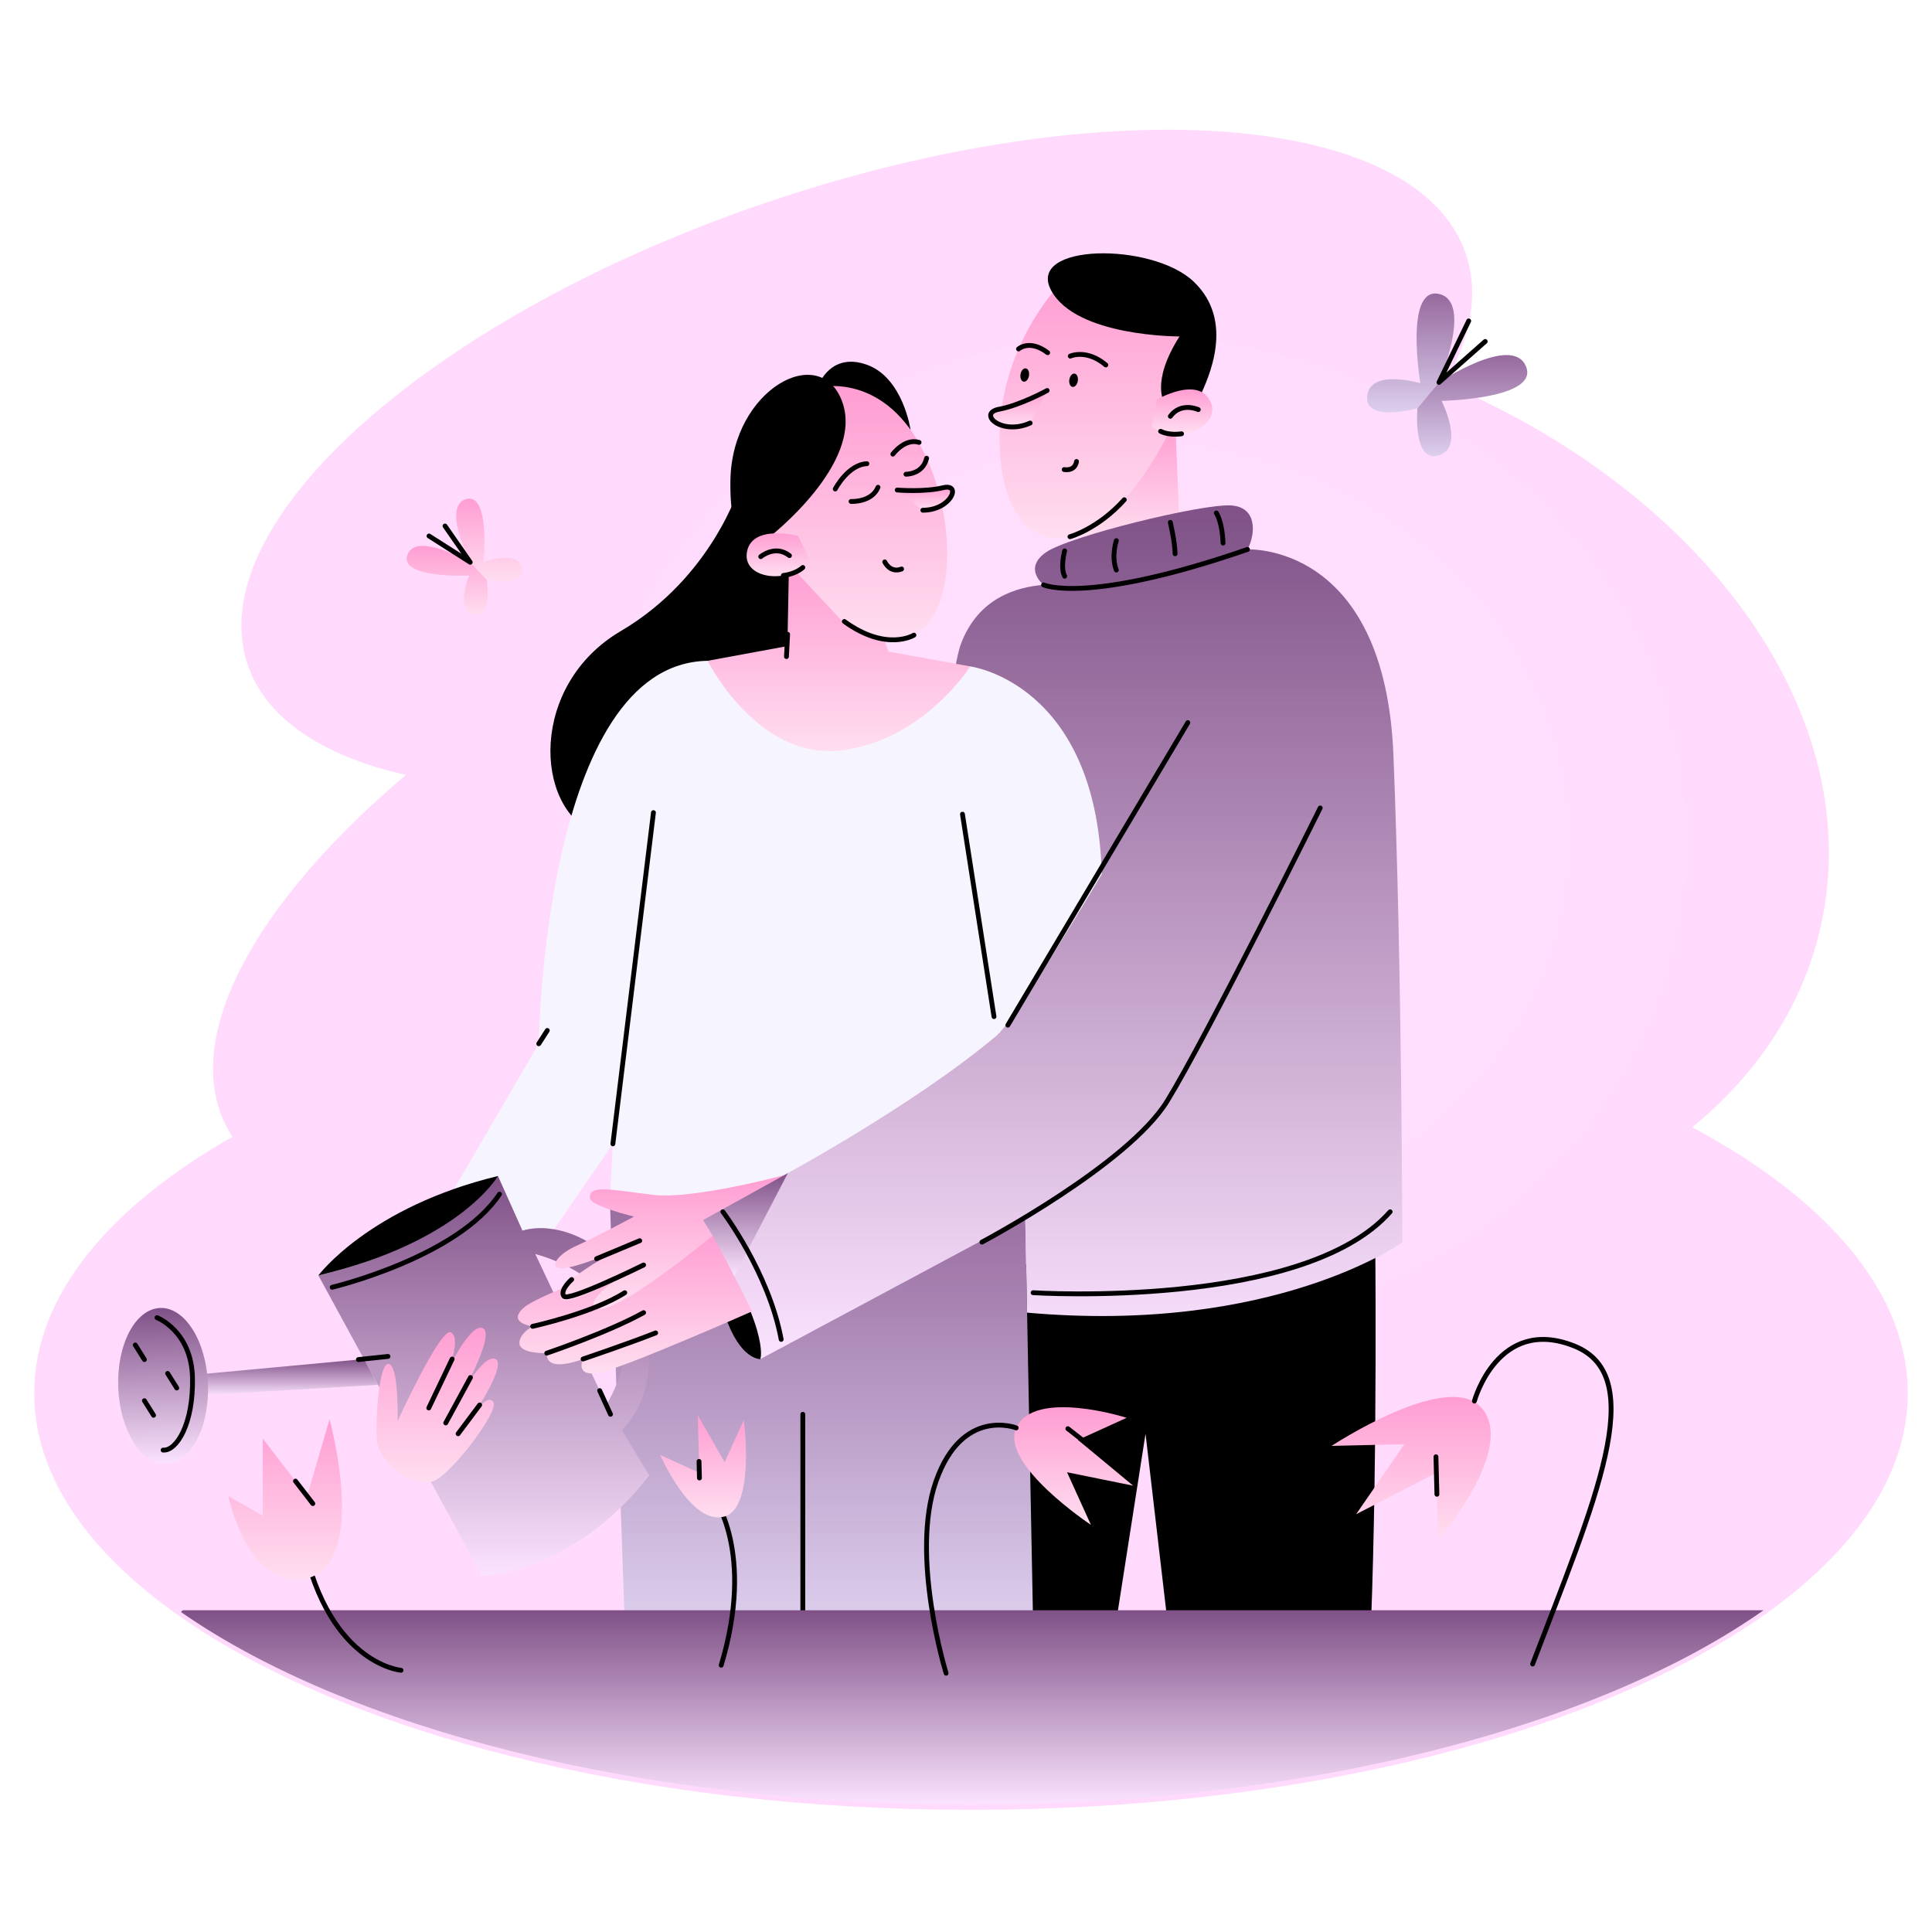 <?xml version="1.0" encoding="UTF-8"?> <svg xmlns="http://www.w3.org/2000/svg" width="730" height="730" viewBox="0 0 730 730" fill="none"><g filter="url(#filter0_ii_25_96)"><path d="M639.426 423.991C663.888 403.938 681.058 378.348 687.868 348.494C706.013 268.99 644.871 184.839 546.011 142.952C555.793 125.636 558.896 108.926 553.895 94.082C535.773 40.259 418.028 31.328 290.905 74.138C163.783 116.949 75.428 195.282 93.554 249.108C100.514 269.771 122.155 283.82 153.377 290.861C97.098 338.413 68.588 389.126 85.199 422.976C85.984 424.571 86.856 426.112 87.82 427.593C40.895 454.304 12.929 487.924 12.929 524.453C12.929 555.61 33.274 584.653 68.376 609.093C131.24 652.871 241.448 681.896 366.888 681.896C492.977 681.896 603.667 652.572 666.366 608.418C700.877 584.116 720.846 555.322 720.846 524.453C720.843 486.267 690.274 451.253 639.426 423.991Z" fill="url(#paint0_radial_25_96)"></path></g><path d="M519.599 465.699C519.599 465.699 520.541 547.704 518.03 613.667H441.23L432.835 541.736L421.6 613.667H373.851L384.856 477.971L519.599 465.699Z" fill="black"></path><path d="M387.203 450.644L390.357 613.667H236.071L230.435 453.429L387.203 450.644Z" fill="url(#paint1_linear_25_96)"></path><path d="M287.321 513.514C287.321 513.514 279.776 514.091 273.966 497.129C268.155 480.168 294.712 492.363 287.321 513.514Z" fill="black"></path><path d="M279.503 183.643C279.503 183.643 269.163 218.117 234.576 238.44C199.988 258.763 201.751 305.1 224.823 314.827C247.894 324.554 367.213 272.684 279.503 183.643Z" fill="black"></path><path d="M444.129 160.957L445.462 193.865L408.838 203.264L407.998 194.409L444.129 160.957Z" fill="url(#paint2_linear_25_96)"></path><path d="M309.299 145.514C309.299 145.514 313.763 132.929 327.497 137.798C341.232 142.667 344.036 162.362 344.036 162.362L309.299 145.514Z" fill="black"></path><path d="M309.846 146.299C309.846 146.299 336.454 139.911 351.091 175.371C367.293 214.616 355.076 268.574 308.499 226.522C260.49 183.175 303.122 145.054 309.846 146.299Z" fill="url(#paint3_linear_25_96)"></path><path d="M339.013 185.156C339.013 185.156 349.208 186.007 356.351 184.28C363.519 182.554 359.311 192.778 348.689 192.792" fill="url(#paint4_linear_25_96)"></path><path d="M339.013 185.156C339.013 185.156 349.208 186.007 356.351 184.28C363.519 182.554 359.311 192.778 348.689 192.792" stroke="black" stroke-width="1.825" stroke-miterlimit="10" stroke-linecap="round" stroke-linejoin="round"></path><path d="M321.576 189.471C321.576 189.471 329.376 189.888 331.752 184.113" stroke="black" stroke-width="1.825" stroke-miterlimit="10" stroke-linecap="round" stroke-linejoin="round"></path><path d="M342.327 179.182C342.327 179.182 348.707 179.276 350.123 173.13" stroke="black" stroke-width="1.825" stroke-miterlimit="10" stroke-linecap="round" stroke-linejoin="round"></path><path d="M315.602 184.759C315.602 184.759 320.376 175.557 327.552 175.207" stroke="black" stroke-width="1.825" stroke-miterlimit="10" stroke-linecap="round" stroke-linejoin="round"></path><path d="M337.362 171.594C337.362 171.594 341.885 165.458 347.268 167.155" stroke="black" stroke-width="1.825" stroke-miterlimit="10" stroke-linecap="round" stroke-linejoin="round"></path><path d="M334.304 212.312C334.304 212.312 336.261 216.696 340.67 214.992" stroke="black" stroke-width="1.825" stroke-miterlimit="10" stroke-linecap="round" stroke-linejoin="round"></path><path d="M290.672 202.955C290.672 202.955 326.504 175.156 318.296 151.986C310.087 128.816 276.638 147.099 275.988 181.306C275.339 215.518 290.672 202.955 290.672 202.955Z" fill="black"></path><path d="M398.596 109.606C398.596 109.606 373.228 136.871 378.36 176.152C383.492 215.434 417.517 214.423 444.1 158.6C470.68 102.773 413.035 98.426 398.596 109.606Z" fill="url(#paint5_linear_25_96)"></path><path d="M389.241 159.844C378.327 164.72 369.301 156.157 377.455 154.632C385.583 153.117 395.661 147.551 395.661 147.551" fill="url(#paint6_linear_25_96)"></path><path d="M389.241 159.844C378.327 164.72 369.301 156.157 377.455 154.632C385.583 153.117 395.661 147.551 395.661 147.551" stroke="black" stroke-width="1.825" stroke-miterlimit="10" stroke-linecap="round" stroke-linejoin="round"></path><path d="M407.249 143.934C407.47 142.546 406.931 141.307 406.045 141.166C405.16 141.025 404.262 142.035 404.041 143.422C403.82 144.81 404.359 146.049 405.245 146.19C406.13 146.331 407.028 145.321 407.249 143.934Z" fill="black"></path><path d="M388.802 141.95C389.024 140.563 388.485 139.324 387.599 139.182C386.713 139.041 385.816 140.051 385.595 141.439C385.373 142.826 385.912 144.066 386.798 144.207C387.684 144.348 388.581 143.338 388.802 141.95Z" fill="black"></path><path d="M384.853 131.856C384.853 131.856 389.01 128.071 395.861 133.261" stroke="black" stroke-width="1.825" stroke-miterlimit="10" stroke-linecap="round" stroke-linejoin="round"></path><path d="M404.388 134.557C404.388 134.557 410.516 131.739 417.838 137.901" stroke="black" stroke-width="1.825" stroke-miterlimit="10" stroke-linecap="round" stroke-linejoin="round"></path><path d="M402.092 177.422C402.092 177.422 406.085 178.266 406.764 174.371" stroke="black" stroke-width="1.825" stroke-miterlimit="10" stroke-linecap="round" stroke-linejoin="round"></path><path d="M440.125 152.522C440.125 152.522 434.46 144.762 445.68 127.122C445.68 127.122 406.454 127.326 397.128 109.631C387.799 91.936 435.223 91.421 450.987 106.375C466.752 121.329 456.747 142.682 452.995 150.62L440.125 152.522Z" fill="black"></path><path d="M435.117 161.228C445.435 168.177 462.021 160.976 457.229 151.493C452.44 142.014 437.121 150.989 437.121 150.989L435.117 161.228Z" fill="url(#paint7_linear_25_96)"></path><path d="M442.208 157.293C446.275 151.771 452.772 154.764 452.772 154.764" stroke="black" stroke-width="1.825" stroke-miterlimit="10" stroke-linecap="round" stroke-linejoin="round"></path><path d="M438.537 162.958C441.964 164.692 446.446 163.9 446.446 163.9" stroke="black" stroke-width="1.825" stroke-miterlimit="10" stroke-linecap="round" stroke-linejoin="round"></path><path d="M404.282 202.804C404.282 202.804 414.889 199.884 424.813 188.821" stroke="black" stroke-width="1.825" stroke-miterlimit="10" stroke-linecap="round" stroke-linejoin="round"></path><path d="M394.306 220.993C394.306 220.993 386.458 214.835 395.175 208.718C403.891 202.601 454.038 190.315 465.119 190.979C475.23 191.585 474.387 201.94 471.361 207.601C471.361 207.601 523.253 204.827 526.498 285.215C529.743 365.602 529.845 469.412 529.845 469.412C529.845 469.412 481.373 504.28 388.083 495.98L387.385 459.951L287.324 513.515C287.324 513.515 291.416 501.547 264.629 461.342C264.629 461.342 319.28 415.06 347.268 387.305C347.268 387.305 356.539 260.482 363.131 243.17C369.719 225.862 384.144 221.814 394.306 220.993Z" fill="url(#paint8_linear_25_96)"></path><path d="M366.654 251.81C366.654 251.81 414.305 257.974 416.302 330.274C416.302 330.274 383.813 385.213 376.517 391.349C344.09 418.622 292.22 446.26 292.22 446.26C292.22 446.26 260.523 461.228 230.44 453.428L231.575 432.204L195.663 484.333L162.013 465.7L203.576 394.371C203.576 394.371 205.401 250.663 267.371 249.682L366.654 251.81Z" fill="#F6F5FF"></path><path d="M234.922 540.276C234.922 540.276 250.39 527.578 243.415 499.21C236.44 470.838 211.77 460.71 197.411 464.973L188.158 444.347C188.158 444.347 168.065 471.054 120.301 481.916L182.168 595.46C182.168 595.46 216.445 594.643 245.328 557.5L234.922 540.276ZM229.136 530.848L202.272 473.846C202.272 473.842 254.467 486.592 229.136 530.848Z" fill="url(#paint9_linear_25_96)"></path><path d="M163.272 559.789C169.372 558.589 188.622 533.429 186.443 529.852C184.264 526.275 179.066 534.243 179.066 534.243C179.066 534.243 191.392 515.931 187.333 513.573C183.274 511.215 175.328 525.151 175.328 525.151C175.328 525.151 187.005 504.174 182.493 501.889C177.982 499.605 169.824 516.566 169.824 516.566C169.824 516.566 174.179 505.434 170.346 503.422C166.514 501.411 150.22 536.948 150.22 536.948C150.22 536.948 150.815 515.876 146.815 515.354C142.814 514.832 141.515 541.244 142.705 545.916C144.519 553.062 154.443 561.527 163.272 559.789Z" fill="url(#paint10_linear_25_96)"></path><path d="M284.215 495.479C284.215 495.479 237.579 516.091 227.176 518.471C216.774 520.85 220.314 513.488 220.314 513.488C220.314 513.488 206.167 519.23 206.59 511.284C206.59 511.284 196.717 511.594 196.29 507.798C195.863 504.002 201.261 501.144 201.261 501.144C201.261 501.144 191.329 499.947 197.918 494.096C205.265 487.57 269.016 465.695 269.016 465.695L284.215 495.479Z" fill="url(#paint11_linear_25_96)"></path><path d="M296.321 444.025C296.321 444.025 262.073 453.238 246.911 451.482C231.749 449.727 222.128 447.27 222.934 452.818C223.361 455.775 239.553 459.684 239.553 459.684C239.553 459.684 226.055 466.984 217.675 470.78C209.294 474.576 206.677 480.482 214.404 478.992C221.858 477.558 233.855 472.119 233.855 472.119C233.855 472.119 208.141 485.161 212.251 490.778C214.302 493.581 232.771 483.54 232.771 483.54C232.771 483.54 222.069 491.063 224.515 493.793C231.574 501.677 296.321 444.025 296.321 444.025Z" fill="url(#paint12_linear_25_96)"></path><path d="M298.114 213.218L297.519 244.126L267.362 249.685C267.362 249.685 286.028 286.962 317.294 283.604C348.56 280.246 366.65 251.806 366.65 251.806L335.738 246.214L333.999 241.5L318.999 235.548L298.114 213.218Z" fill="url(#paint13_linear_25_96)"></path><path d="M297.606 239.662L297.157 248.086" stroke="black" stroke-width="1.825" stroke-miterlimit="10" stroke-linecap="round" stroke-linejoin="round"></path><path d="M345.324 239.987C345.324 239.987 335.02 246.411 319.018 234.822" stroke="black" stroke-width="1.825" stroke-miterlimit="10" stroke-linecap="round" stroke-linejoin="round"></path><path d="M394.307 220.992C394.307 220.992 410.465 228.61 471.358 207.601" stroke="black" stroke-width="1.825" stroke-miterlimit="10" stroke-linecap="round" stroke-linejoin="round"></path><path d="M371.016 469.328C371.016 469.328 426.194 440.109 441.005 416.052C455.821 391.995 498.84 305.278 498.84 305.278" stroke="black" stroke-width="1.825" stroke-miterlimit="10" stroke-linecap="round" stroke-linejoin="round"></path><path d="M448.823 273.034L380.809 387.352" stroke="black" stroke-width="1.825" stroke-miterlimit="10" stroke-linecap="round" stroke-linejoin="round"></path><path d="M120.297 481.92C120.297 481.92 139.5 456.111 188.154 444.351C188.154 444.351 173.821 469.269 120.297 481.92Z" fill="black"></path><path d="M226.581 525.428L230.676 534.388" stroke="black" stroke-width="1.825" stroke-miterlimit="10" stroke-linecap="round" stroke-linejoin="round"></path><path d="M125.509 486.395C125.509 486.395 172.879 475.091 188.735 451.194" stroke="black" stroke-width="1.825" stroke-miterlimit="10" stroke-linecap="round" stroke-linejoin="round"></path><path d="M231.575 432.203C231.575 432.203 241.795 348.764 246.901 307.045" stroke="black" stroke-width="1.825" stroke-miterlimit="10" stroke-linecap="round" stroke-linejoin="round"></path><path d="M203.572 394.374L206.799 389.355" stroke="black" stroke-width="1.825" stroke-miterlimit="10" stroke-linecap="round" stroke-linejoin="round"></path><path d="M301.506 202.502C301.506 202.502 284.347 197.954 282.267 208.371C280.186 218.788 298.093 221.288 306.178 211.831L301.506 202.502Z" fill="url(#paint14_linear_25_96)"></path><path d="M287.438 210.328C287.438 210.328 292.895 205.703 298.293 209.937" stroke="black" stroke-width="1.825" stroke-miterlimit="10" stroke-linecap="round" stroke-linejoin="round"></path><path d="M295.976 217.437C295.976 217.437 300.505 217.003 303.345 214.415" stroke="black" stroke-width="1.825" stroke-miterlimit="10" stroke-linecap="round" stroke-linejoin="round"></path><path d="M363.664 307.636L375.578 384.125" stroke="black" stroke-width="1.825" stroke-miterlimit="10" stroke-linecap="round" stroke-linejoin="round"></path><path d="M137.51 513.515L68.696 519.909L71.273 527.458L142.817 523.249L137.51 513.515Z" fill="url(#paint15_linear_25_96)"></path><path d="M62.745 553.053C72.106 552.696 79.193 539.235 78.573 522.986C77.954 506.738 69.863 493.855 60.502 494.212C51.141 494.569 44.055 508.03 44.674 524.279C45.294 540.527 53.384 553.41 62.745 553.053Z" fill="url(#paint16_linear_25_96)"></path><path d="M170.839 513.515L162.013 531.998" stroke="black" stroke-width="1.825" stroke-miterlimit="10" stroke-linecap="round" stroke-linejoin="round"></path><path d="M177.763 520.486L168.426 537.652" stroke="black" stroke-width="1.825" stroke-miterlimit="10" stroke-linecap="round" stroke-linejoin="round"></path><path d="M181.241 530.849L173.094 541.737" stroke="black" stroke-width="1.825" stroke-miterlimit="10" stroke-linecap="round" stroke-linejoin="round"></path><path d="M225.435 475.591L241.718 468.795" stroke="black" stroke-width="1.825" stroke-miterlimit="10" stroke-linecap="round" stroke-linejoin="round"></path><path d="M201.261 501.148C201.261 501.148 223.935 496.191 236.072 488.442" stroke="black" stroke-width="1.825" stroke-miterlimit="10" stroke-linecap="round" stroke-linejoin="round"></path><path d="M206.591 511.288C206.591 511.288 229.572 503.517 243.182 495.979" stroke="black" stroke-width="1.825" stroke-miterlimit="10" stroke-linecap="round" stroke-linejoin="round"></path><path d="M220.315 513.492C220.315 513.492 237.689 507.623 247.738 503.634" stroke="black" stroke-width="1.825" stroke-miterlimit="10" stroke-linecap="round" stroke-linejoin="round"></path><path d="M216.008 483.46C216.008 483.46 211.46 487.395 213.03 489.749C214.599 492.104 243.182 477.971 243.182 477.971" stroke="black" stroke-width="1.825" stroke-miterlimit="10" stroke-linecap="round" stroke-linejoin="round"></path><path d="M277.459 482.147C277.459 482.147 269.56 466.813 265.64 461.01L297.683 443.271L277.459 482.147Z" fill="url(#paint17_linear_25_96)"></path><path d="M303.341 613.667V534.389" stroke="black" stroke-width="1.825" stroke-miterlimit="10" stroke-linecap="round" stroke-linejoin="round"></path><path d="M59.323 497.863C59.323 497.863 72.306 502.9 72.726 520.486C73.145 538.068 66.652 548.332 61.626 547.912" stroke="black" stroke-width="1.825" stroke-miterlimit="10" stroke-linecap="round" stroke-linejoin="round"></path><path d="M135.423 513.708L146.596 512.521" stroke="black" stroke-width="1.825" stroke-miterlimit="10" stroke-linecap="round" stroke-linejoin="round"></path><path d="M459.587 193.825C459.587 193.825 461.803 196.924 462.117 205.206" stroke="black" stroke-width="1.825" stroke-miterlimit="10" stroke-linecap="round" stroke-linejoin="round"></path><path d="M402.278 208.151C402.278 208.151 400.551 214.407 402.278 217.718" stroke="black" stroke-width="1.825" stroke-miterlimit="10" stroke-linecap="round" stroke-linejoin="round"></path><path d="M442.208 197.366C442.208 197.366 444.004 205.199 444.004 209.24" stroke="black" stroke-width="1.825" stroke-miterlimit="10" stroke-linecap="round" stroke-linejoin="round"></path><path d="M421.806 204.279C421.806 204.279 419.798 210.273 421.806 215.386" stroke="black" stroke-width="1.825" stroke-miterlimit="10" stroke-linecap="round" stroke-linejoin="round"></path><path d="M390.357 488.443C390.357 488.443 492.586 494.936 525.253 457.87" stroke="black" stroke-width="1.825" stroke-miterlimit="10" stroke-linecap="round" stroke-linejoin="round"></path><path d="M543.712 144.478C543.712 144.478 556.772 113.913 543.683 111.063C530.594 108.212 536.653 144.789 536.653 144.789C536.653 144.789 517.797 139.208 516.611 149.556C515.425 159.903 535.569 154.268 535.569 154.268L543.712 144.478Z" fill="url(#paint18_linear_25_96)"></path><path d="M543.713 144.478C543.713 144.478 571.391 126.071 576.574 138.423C581.757 150.775 544.695 151.475 544.695 151.475C544.695 151.475 553.615 168.999 543.658 172.05C533.701 175.102 535.573 154.268 535.573 154.268L543.713 144.478Z" fill="url(#paint19_linear_25_96)"></path><path d="M554.949 121.26L543.711 144.477L561.183 129.02" stroke="black" stroke-width="1.825" stroke-miterlimit="10" stroke-linecap="round" stroke-linejoin="round"></path><path d="M177.665 212.441C177.665 212.441 157.039 200.622 153.926 209.685C150.812 218.748 177.297 217.482 177.297 217.482C177.297 217.482 171.763 230.41 179.016 232.115C186.269 233.819 183.94 219.04 183.94 219.04L177.665 212.441Z" fill="url(#paint20_linear_25_96)"></path><path d="M177.665 212.441C177.665 212.441 166.891 191.249 176.096 188.595C185.301 185.938 182.717 212.328 182.717 212.328C182.717 212.328 195.908 207.447 197.244 214.777C198.584 222.102 183.94 219.044 183.94 219.044L177.665 212.441Z" fill="url(#paint21_linear_25_96)"></path><path d="M162.106 202.527L177.666 212.441L168.139 198.746" stroke="black" stroke-width="1.825" stroke-miterlimit="10" stroke-linecap="round" stroke-linejoin="round"></path><path d="M383.977 539.52C390.744 524.548 425.711 535.713 425.711 535.713L407.322 544.079L428.16 561.358L403.18 556.284L412.202 576.162C412.206 576.159 377.743 553.31 383.977 539.52Z" fill="url(#paint22_linear_25_96)"></path><path d="M559.557 531.707C573.569 546.949 543.354 581.971 543.354 581.971L542.741 556.519L512.413 572.141L530.638 545.686L503.135 546.328C503.135 546.325 546.65 517.665 559.557 531.707Z" fill="url(#paint23_linear_25_96)"></path><path d="M666.363 608.422C603.663 652.576 492.969 681.9 366.884 681.9C241.444 681.9 131.236 652.875 68.372 609.097L69.051 608.422H666.363Z" fill="url(#paint24_linear_25_96)"></path><path d="M151.515 631.114C151.515 631.114 122.381 628.694 113.588 577.81" stroke="black" stroke-width="1.825" stroke-miterlimit="10" stroke-linecap="round" stroke-linejoin="round"></path><path d="M557.096 529.381C557.096 529.381 565.9 497.064 594.797 508.561C623.694 520.059 602.334 567.804 579.091 628.741" stroke="black" stroke-width="1.825" stroke-miterlimit="10" stroke-linecap="round" stroke-linejoin="round"></path><path d="M112.304 596.859C92.886 597.443 86.28 565.327 86.28 565.327L99.292 572.692V543.551L116.024 565.327L124.521 536.291C124.521 536.291 140.982 595.994 112.304 596.859Z" fill="url(#paint25_linear_25_96)"></path><path d="M269.638 565.717C269.638 565.717 285.395 586.328 272.503 629.201" stroke="black" stroke-width="1.825" stroke-miterlimit="10" stroke-linecap="round" stroke-linejoin="round"></path><path d="M273.839 572.976C261.213 576.809 249.457 549.784 249.457 549.784L264.239 556.464L263.652 534.731L273.806 552.507L281.036 536.538C281.033 536.538 285.468 569.443 273.839 572.976Z" fill="url(#paint26_linear_25_96)"></path><path d="M383.977 539.521C383.977 539.521 363.559 531.527 353.664 559.731C343.768 587.934 357.485 632.223 357.485 632.223" stroke="black" stroke-width="1.825" stroke-miterlimit="10" stroke-linecap="round" stroke-linejoin="round"></path><path d="M111.647 559.632L118.202 568.122" stroke="black" stroke-width="1.825" stroke-miterlimit="10" stroke-linecap="round" stroke-linejoin="round"></path><path d="M264.122 552.179L264.279 558.457" stroke="black" stroke-width="1.825" stroke-miterlimit="10" stroke-linecap="round" stroke-linejoin="round"></path><path d="M412.118 546.562L403.482 539.816" stroke="black" stroke-width="1.825" stroke-miterlimit="10" stroke-linecap="round" stroke-linejoin="round"></path><path d="M542.938 564.611L542.569 550.435" stroke="black" stroke-width="1.825" stroke-miterlimit="10" stroke-linecap="round" stroke-linejoin="round"></path><path d="M273.125 457.866C273.125 457.866 290.456 480.733 295.168 506.086" stroke="black" stroke-width="1.825" stroke-miterlimit="10" stroke-linecap="round" stroke-linejoin="round"></path><path d="M51.108 508.196L54.561 513.708" stroke="black" stroke-width="1.825" stroke-miterlimit="10" stroke-linecap="round" stroke-linejoin="round"></path><path d="M63.336 518.942L66.793 524.454" stroke="black" stroke-width="1.825" stroke-miterlimit="10" stroke-linecap="round" stroke-linejoin="round"></path><path d="M54.561 529.242L58.018 534.754" stroke="black" stroke-width="1.825" stroke-miterlimit="10" stroke-linecap="round" stroke-linejoin="round"></path><defs><filter id="filter0_ii_25_96" x="12.929" y="47.066" width="707.917" height="636.778" filterUnits="userSpaceOnUse" color-interpolation-filters="sRGB"><feFlood flood-opacity="0" result="BackgroundImageFix"></feFlood><feBlend mode="normal" in="SourceGraphic" in2="BackgroundImageFix" result="shape"></feBlend><feColorMatrix in="SourceAlpha" type="matrix" values="0 0 0 0 0 0 0 0 0 0 0 0 0 0 0 0 0 0 127 0" result="hardAlpha"></feColorMatrix><feOffset></feOffset><feGaussianBlur stdDeviation="113.2"></feGaussianBlur><feComposite in2="hardAlpha" operator="arithmetic" k2="-1" k3="1"></feComposite><feColorMatrix type="matrix" values="0 0 0 0 0.616 0 0 0 0 0.429 0 0 0 0 0.598 0 0 0 1 0"></feColorMatrix><feBlend mode="normal" in2="shape" result="effect1_innerShadow_25_96"></feBlend><feColorMatrix in="SourceAlpha" type="matrix" values="0 0 0 0 0 0 0 0 0 0 0 0 0 0 0 0 0 0 127 0" result="hardAlpha"></feColorMatrix><feOffset dy="1.948"></feOffset><feGaussianBlur stdDeviation="22.8"></feGaussianBlur><feComposite in2="hardAlpha" operator="arithmetic" k2="-1" k3="1"></feComposite><feColorMatrix type="matrix" values="0 0 0 0 0.438 0 0 0 0 0.386 0 0 0 0 0.432 0 0 0 1 0"></feColorMatrix><feBlend mode="normal" in2="effect1_innerShadow_25_96" result="effect2_innerShadow_25_96"></feBlend></filter><radialGradient id="paint0_radial_25_96" cx="0" cy="0" r="1" gradientUnits="userSpaceOnUse" gradientTransform="translate(427.918 314.412) rotate(98.317) scale(887.098 984.3)"><stop stop-color="#FFE4FD"></stop><stop offset="0.22" stop-color="#FFDAFD"></stop></radialGradient><linearGradient id="paint1_linear_25_96" x1="310.396" y1="450.644" x2="310.396" y2="613.667" gradientUnits="userSpaceOnUse"><stop stop-color="#96699D"></stop><stop offset="1" stop-color="#DDCFEE"></stop></linearGradient><linearGradient id="paint2_linear_25_96" x1="426.73" y1="160.957" x2="426.73" y2="203.264" gradientUnits="userSpaceOnUse"><stop stop-color="#FF9DD2"></stop><stop offset="1" stop-color="#FFDEF0"></stop></linearGradient><linearGradient id="paint3_linear_25_96" x1="321.931" y1="145.851" x2="321.931" y2="241.799" gradientUnits="userSpaceOnUse"><stop stop-color="#FF9DD2"></stop><stop offset="1" stop-color="#FFDEF0"></stop></linearGradient><linearGradient id="paint4_linear_25_96" x1="349.463" y1="184.084" x2="349.463" y2="192.792" gradientUnits="userSpaceOnUse"><stop stop-color="#FF9DD2"></stop><stop offset="1" stop-color="#FFDEF0"></stop></linearGradient><linearGradient id="paint5_linear_25_96" x1="414.343" y1="104.652" x2="414.343" y2="203.382" gradientUnits="userSpaceOnUse"><stop stop-color="#FF9DD2"></stop><stop offset="1" stop-color="#FFDEF0"></stop></linearGradient><linearGradient id="paint6_linear_25_96" x1="384.984" y1="147.551" x2="384.984" y2="161.329" gradientUnits="userSpaceOnUse"><stop stop-color="#FF9DD2"></stop><stop offset="1" stop-color="#FFDEF0"></stop></linearGradient><linearGradient id="paint7_linear_25_96" x1="446.598" y1="147.146" x2="446.598" y2="163.998" gradientUnits="userSpaceOnUse"><stop stop-color="#FF9DD2"></stop><stop offset="1" stop-color="#FFDEF0"></stop></linearGradient><linearGradient id="paint8_linear_25_96" x1="397.237" y1="190.953" x2="397.237" y2="513.515" gradientUnits="userSpaceOnUse"><stop stop-color="#7F5187"></stop><stop offset="1" stop-color="#FBE3FF"></stop></linearGradient><linearGradient id="paint9_linear_25_96" x1="182.814" y1="444.347" x2="182.814" y2="595.46" gradientUnits="userSpaceOnUse"><stop stop-color="#7F5187"></stop><stop offset="1" stop-color="#FBE3FF"></stop></linearGradient><linearGradient id="paint10_linear_25_96" x1="165.217" y1="501.678" x2="165.217" y2="560.019" gradientUnits="userSpaceOnUse"><stop stop-color="#FF9DD2"></stop><stop offset="1" stop-color="#FFDEF0"></stop></linearGradient><linearGradient id="paint11_linear_25_96" x1="239.938" y1="465.695" x2="239.938" y2="518.944" gradientUnits="userSpaceOnUse"><stop stop-color="#FF9DD2"></stop><stop offset="1" stop-color="#FFDEF0"></stop></linearGradient><linearGradient id="paint12_linear_25_96" x1="253.061" y1="444.025" x2="253.061" y2="494.534" gradientUnits="userSpaceOnUse"><stop stop-color="#FF9DD2"></stop><stop offset="1" stop-color="#FFDEF0"></stop></linearGradient><linearGradient id="paint13_linear_25_96" x1="317.006" y1="213.218" x2="317.006" y2="283.818" gradientUnits="userSpaceOnUse"><stop stop-color="#FF9DD2"></stop><stop offset="1" stop-color="#FFDEF0"></stop></linearGradient><linearGradient id="paint14_linear_25_96" x1="294.139" y1="201.514" x2="294.139" y2="217.72" gradientUnits="userSpaceOnUse"><stop stop-color="#FF9DD2"></stop><stop offset="1" stop-color="#FFDEF0"></stop></linearGradient><linearGradient id="paint15_linear_25_96" x1="105.757" y1="513.515" x2="105.757" y2="527.458" gradientUnits="userSpaceOnUse"><stop stop-color="#7F5187"></stop><stop offset="1" stop-color="#FBE3FF"></stop></linearGradient><linearGradient id="paint16_linear_25_96" x1="60.502" y1="494.212" x2="62.745" y2="553.053" gradientUnits="userSpaceOnUse"><stop stop-color="#7F5187"></stop><stop offset="1" stop-color="#FBE3FF"></stop></linearGradient><linearGradient id="paint17_linear_25_96" x1="281.662" y1="443.271" x2="281.662" y2="482.147" gradientUnits="userSpaceOnUse"><stop stop-color="#7F5187"></stop><stop offset="1" stop-color="#FBE3FF"></stop></linearGradient><linearGradient id="paint18_linear_25_96" x1="533.034" y1="110.904" x2="533.034" y2="155.8" gradientUnits="userSpaceOnUse"><stop stop-color="#96699D"></stop><stop offset="1" stop-color="#DDCFEE"></stop></linearGradient><linearGradient id="paint19_linear_25_96" x1="556.252" y1="134.158" x2="556.252" y2="172.356" gradientUnits="userSpaceOnUse"><stop stop-color="#96699D"></stop><stop offset="1" stop-color="#DDCFEE"></stop></linearGradient><linearGradient id="paint20_linear_25_96" x1="168.984" y1="206.266" x2="168.984" y2="232.251" gradientUnits="userSpaceOnUse"><stop stop-color="#FF9DD2"></stop><stop offset="1" stop-color="#FFDEF0"></stop></linearGradient><linearGradient id="paint21_linear_25_96" x1="184.853" y1="188.407" x2="184.853" y2="219.677" gradientUnits="userSpaceOnUse"><stop stop-color="#FF9DD2"></stop><stop offset="1" stop-color="#FFDEF0"></stop></linearGradient><linearGradient id="paint22_linear_25_96" x1="405.691" y1="531.712" x2="405.691" y2="576.162" gradientUnits="userSpaceOnUse"><stop stop-color="#FF9DD2"></stop><stop offset="1" stop-color="#FFDEF0"></stop></linearGradient><linearGradient id="paint23_linear_25_96" x1="533.2" y1="527.834" x2="533.2" y2="581.971" gradientUnits="userSpaceOnUse"><stop stop-color="#FF9DD2"></stop><stop offset="1" stop-color="#FFDEF0"></stop></linearGradient><linearGradient id="paint24_linear_25_96" x1="367.367" y1="608.422" x2="367.367" y2="681.9" gradientUnits="userSpaceOnUse"><stop stop-color="#7F5187"></stop><stop offset="1" stop-color="#FBE3FF"></stop></linearGradient><linearGradient id="paint25_linear_25_96" x1="107.751" y1="536.291" x2="107.751" y2="596.867" gradientUnits="userSpaceOnUse"><stop stop-color="#FF9DD2"></stop><stop offset="1" stop-color="#FFDEF0"></stop></linearGradient><linearGradient id="paint26_linear_25_96" x1="265.66" y1="534.731" x2="265.66" y2="573.348" gradientUnits="userSpaceOnUse"><stop stop-color="#FF9DD2"></stop><stop offset="1" stop-color="#FFDEF0"></stop></linearGradient></defs></svg> 